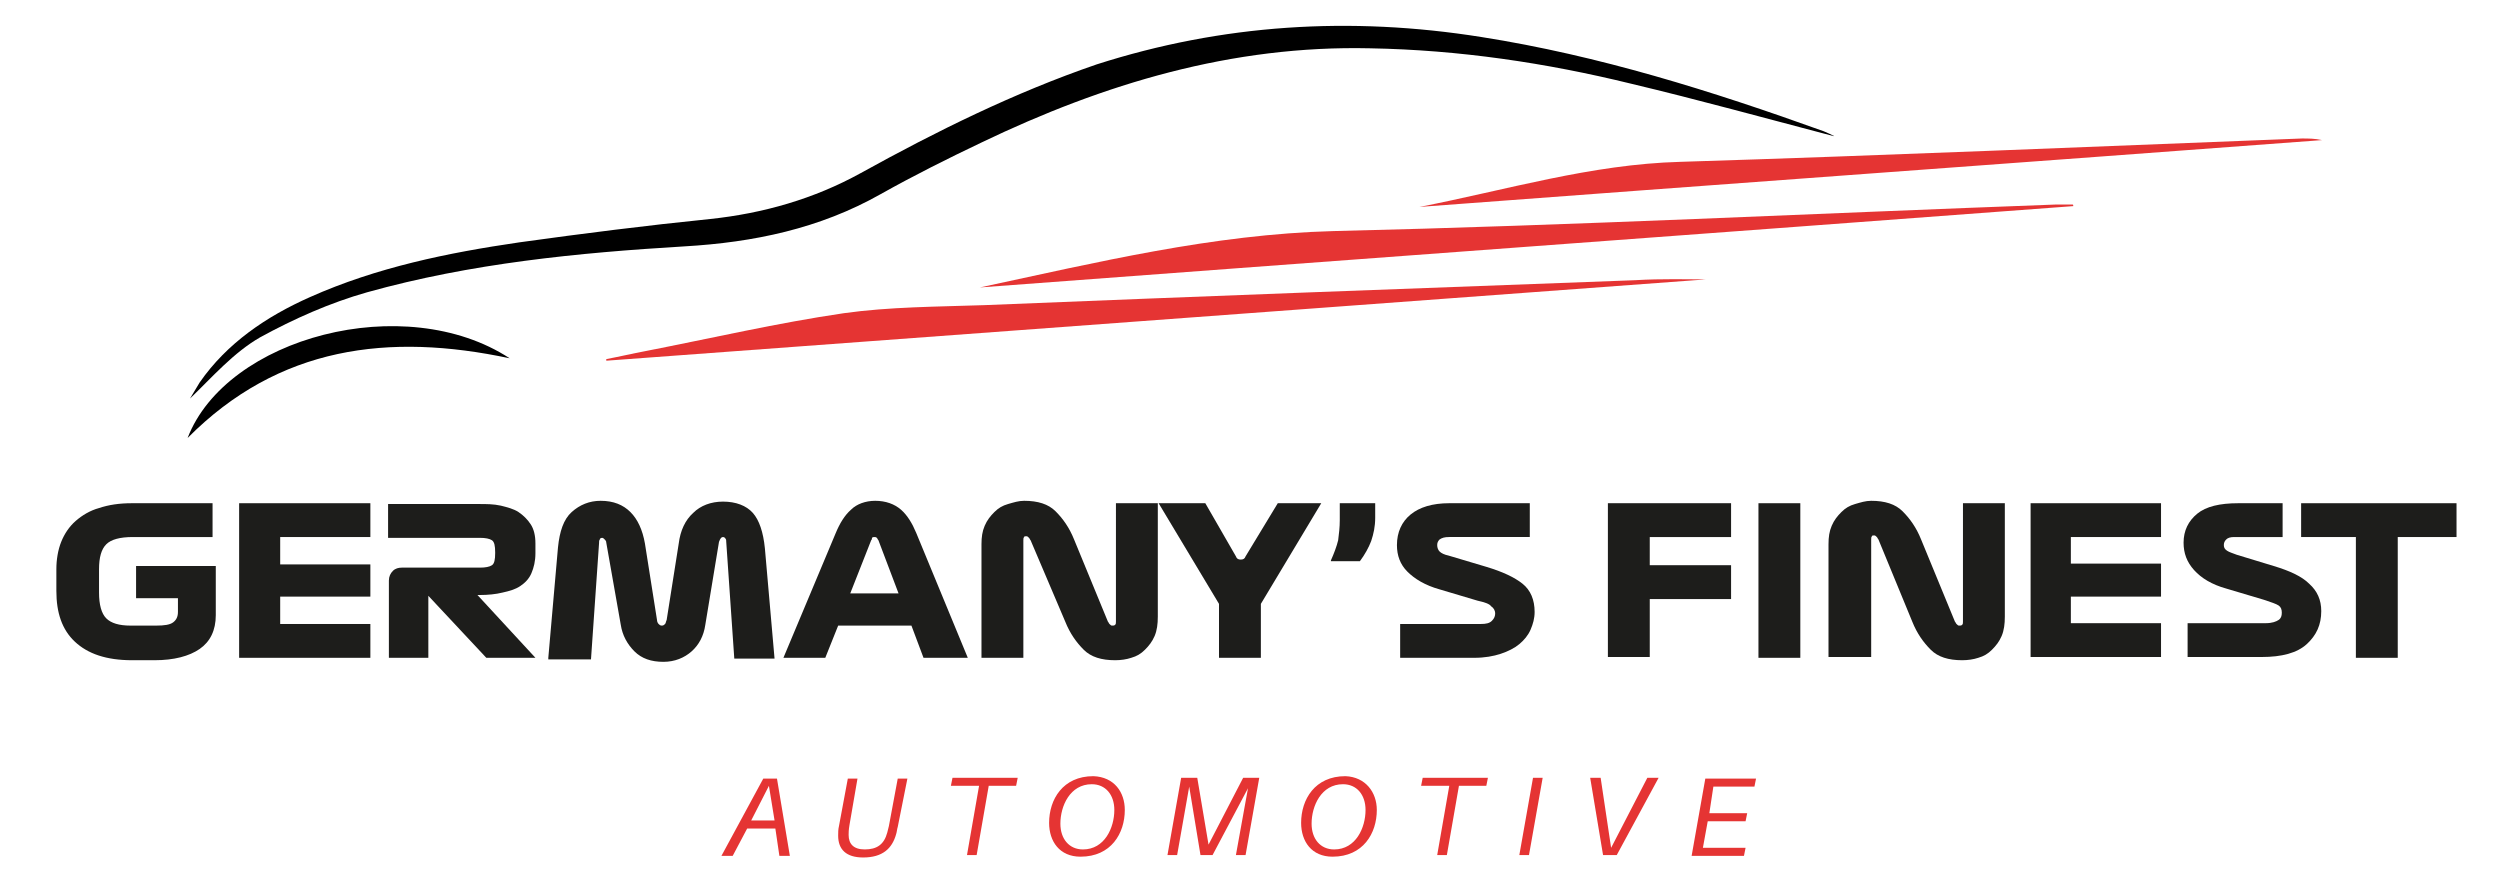 <svg xmlns="http://www.w3.org/2000/svg" xmlns:xlink="http://www.w3.org/1999/xlink" id="Laag_1" x="0px" y="0px" viewBox="0 0 310.5 108.9" style="enable-background:new 0 0 310.5 108.9;" xml:space="preserve"><style type="text/css">	.st0{fill:#E53433;}	.st1{fill:#1D1D1B;}</style><g>	<path d="M227.7,16.9c-8.4-2.2-16.7-4.5-25.1-6.5c-10.6-2.6-21.4-4.2-32.4-4.4c-17.2-0.4-33.1,4.4-48.3,11.7  c-4.2,2-8.4,4.1-12.5,6.4c-7.6,4.3-15.8,6-24.4,6.5c-13.3,0.8-26.5,2.1-39.4,5.7c-4.6,1.3-9.1,3.3-13.3,5.6  c-3.3,1.9-5.9,4.9-8.7,7.6c0.4-0.7,0.8-1.3,1.2-2c3.4-4.9,8.3-8.2,13.7-10.6c8.3-3.7,17.1-5.5,26-6.8c7.9-1.1,15.8-2.1,23.7-2.9  c6.6-0.7,12.9-2.5,18.7-5.7c9.4-5.2,19.1-10,29.3-13.5C151.8,3,167.7,2,184,4.6c14.6,2.3,28.6,6.7,42.5,11.7  c0.5,0.2,0.9,0.4,1.3,0.6C227.7,16.9,227.7,16.9,227.7,16.9z"></path>	<path class="st0" d="M211.9,34.7c-44.8,3.3-90.7,6.7-136.6,10.1c0-0.1,0-0.2,0-0.2c1.6-0.3,3.3-0.7,4.9-1  c8.2-1.6,16.4-3.5,24.6-4.7c5.7-0.8,11.6-0.8,17.4-1c27-1.1,53.9-2.1,80.9-3.1C206.4,34.6,209.7,34.7,211.9,34.7z"></path>	<path class="st0" d="M257.5,25.6c-45.3,3.4-90.5,6.7-135.8,10.1c14.5-3.1,28.9-6.6,43.9-7c29.9-0.7,59.9-2.2,89.8-3.3  c0.7,0,1.4,0,2,0C257.5,25.4,257.5,25.5,257.5,25.6z"></path>	<path class="st0" d="M176.3,25.7c10.8-2.1,21.3-5.3,32.4-5.6c25.7-0.8,51.4-1.9,77.2-2.9c0.8,0,1.6,0,2.5,0.2  C251,20.2,213.6,22.9,176.3,25.7z"></path>	<path d="M63.3,44.5c-15-3.2-28.7-1.5-40,9.9C28.1,41.9,50.3,36,63.3,44.5z"></path></g><g>	<path class="st0" d="M92.8,102.9l-1.8,3.4h-1.4l5.2-9.6h1.7l1.6,9.6h-1.3l-0.5-3.4H92.8z M95.5,97.6l-2.2,4.3h2.9L95.5,97.6z"></path>	<path class="st0" d="M111.5,102.7c-0.1,0.3-0.1,0.6-0.2,0.9c-0.5,1.8-1.7,2.9-4.1,2.9c-2.1,0-3.1-1-3.1-2.7c0-0.4,0-0.8,0.1-1.2  l1.1-5.9h1.2l-1,5.8c-0.1,0.6-0.1,0.9-0.1,1.2c0,1.1,0.6,1.8,2,1.8c1.5,0,2.4-0.6,2.8-2.1c0.1-0.3,0.1-0.5,0.2-0.8l1.1-5.9h1.2  L111.5,102.7z"></path>	<path class="st0" d="M122.8,97.6l-1.5,8.6h-1.2l1.5-8.6h-3.5l0.2-1h8.1l-0.2,1H122.8z"></path>	<path class="st0" d="M139.7,100.6c0,2.9-1.7,5.8-5.5,5.8c-2.6,0-3.9-1.9-3.9-4.2c0-2.9,1.7-5.8,5.5-5.8  C138.4,96.5,139.7,98.4,139.7,100.6z M138.4,100.6c0-1.9-1.1-3.2-2.8-3.2c-2.7,0-3.9,2.7-3.9,4.9c0,1.9,1.1,3.2,2.8,3.2  C137.2,105.5,138.4,102.8,138.4,100.6z"></path>	<path class="st0" d="M154.7,106.2h-1.2l1.5-8.3l-4.4,8.3h-1.5l-1.4-8.5l-1.5,8.5H145l1.7-9.6h2l1.4,8.3l4.3-8.3h2L154.7,106.2z"></path>	<path class="st0" d="M171,100.6c0,2.9-1.7,5.8-5.5,5.8c-2.6,0-3.9-1.9-3.9-4.2c0-2.9,1.7-5.8,5.5-5.8  C169.6,96.5,171,98.4,171,100.6z M169.6,100.6c0-1.9-1.1-3.2-2.8-3.2c-2.7,0-3.9,2.7-3.9,4.9c0,1.9,1.1,3.2,2.8,3.2  C168.4,105.5,169.6,102.8,169.6,100.6z"></path>	<path class="st0" d="M181.2,97.6l-1.5,8.6h-1.2l1.5-8.6h-3.5l0.2-1h8.1l-0.2,1H181.2z"></path>	<path class="st0" d="M188.7,106.2l1.7-9.6h1.2l-1.7,9.6H188.7z"></path>	<path class="st0" d="M199.1,106.2l-1.6-9.6h1.3l1.3,8.7l4.5-8.7h1.4l-5.2,9.6H199.1z"></path>	<path class="st0" d="M212.3,101h4.7l-0.2,1h-4.7l-0.6,3.3h5.3l-0.2,1h-6.5l1.7-9.6h6.3l-0.2,1h-5.1L212.3,101z"></path></g><g>	<path class="st1" d="M26.4,62.5v4.2h-9.9c-1.6,0-2.7,0.3-3.3,0.9c-0.6,0.6-0.9,1.6-0.9,3.1v2.9c0,1.5,0.3,2.6,0.9,3.2  c0.6,0.6,1.6,0.9,3,0.9h3.2c1,0,1.7-0.1,2.1-0.4c0.4-0.3,0.6-0.7,0.6-1.3v-1.7h-5.2v-4h9.9v6.1c0,1.9-0.7,3.3-2,4.2  c-1.3,0.9-3.2,1.4-5.6,1.4h-2.8c-3.2,0-5.5-0.8-7.1-2.3c-1.6-1.5-2.3-3.6-2.3-6.3v-2.7c0-1.2,0.2-2.4,0.6-3.4c0.4-1,1-1.9,1.8-2.6  c0.8-0.7,1.8-1.3,2.9-1.6c1.2-0.4,2.5-0.6,4.1-0.6H26.4z"></path>	<g>		<polygon class="st1" points="43.2,66.7 46,66.7 46,66.7 46,62.5 46,62.5 43.2,62.5 29.7,62.5 29.7,81.7 46,81.7 46,77.5    34.8,77.5 34.8,74.1 46,74.1 46,70.1 34.8,70.1 34.8,66.7   "></polygon>		<path class="st1" d="M62.4,73.6c0.9-0.2,1.6-0.4,2.2-0.8c0.6-0.4,1.1-0.9,1.4-1.6c0.3-0.7,0.5-1.5,0.5-2.5v-1.2   c0-1-0.2-1.8-0.6-2.4s-0.9-1.1-1.5-1.5c-0.6-0.4-1.4-0.6-2.2-0.8c-0.9-0.2-1.8-0.2-2.7-0.2H48.2v4.2h11.4c0.7,0,1.2,0.1,1.5,0.3   c0.3,0.2,0.4,0.7,0.4,1.5v0.1c0,0.8-0.1,1.3-0.4,1.5c-0.3,0.2-0.8,0.3-1.5,0.3h-9.7c-0.4,0-0.8,0.1-1.1,0.4   c-0.3,0.3-0.5,0.7-0.5,1.2v9.6h4.9V74l7.2,7.7h6.1l-7.2-7.8h0.3C60.6,73.9,61.6,73.8,62.4,73.6z"></path>	</g>	<path class="st1" d="M68.1,81.7L69.3,68c0.2-2,0.7-3.5,1.7-4.4c1-0.9,2.2-1.4,3.6-1.4c1.6,0,2.8,0.5,3.7,1.4  c0.9,0.9,1.5,2.2,1.8,3.9l1.5,9.5c0,0.2,0.1,0.4,0.2,0.5c0.1,0.1,0.2,0.2,0.4,0.2c0.2,0,0.3-0.1,0.4-0.2c0.1-0.1,0.1-0.3,0.2-0.5  l1.5-9.5c0.2-1.6,0.8-2.9,1.8-3.8c0.9-0.9,2.2-1.4,3.7-1.4c1.6,0,2.9,0.5,3.7,1.4c0.8,0.9,1.3,2.4,1.5,4.4l1.2,13.7h-5l-1-14.5  c0-0.2,0-0.3-0.1-0.4c0-0.1-0.2-0.2-0.3-0.2c-0.1,0-0.3,0.1-0.3,0.2c-0.1,0.1-0.1,0.2-0.2,0.4l-1.7,10.3c-0.2,1.4-0.8,2.5-1.7,3.3  c-0.9,0.8-2.1,1.3-3.5,1.3c-1.5,0-2.7-0.4-3.6-1.3c-0.9-0.9-1.5-2-1.7-3.3l-1.8-10.2c0-0.2-0.1-0.3-0.2-0.4  c-0.1-0.1-0.2-0.2-0.3-0.2c-0.2,0-0.3,0.1-0.3,0.2c-0.1,0.1-0.1,0.3-0.1,0.5l-1,14.4H68.1z"></path>	<path class="st1" d="M114.7,81.7l-1.5-4h-9.1l-1.6,4h-5.2l6.5-15.5c0.5-1.2,1.1-2.2,1.9-2.9c0.7-0.7,1.8-1.1,3-1.1  c1.3,0,2.4,0.4,3.2,1.1c0.8,0.7,1.4,1.7,1.9,2.9l6.4,15.5H114.7z M108.2,67.1l-2.6,6.6h6l-2.5-6.6c-0.1-0.1-0.1-0.2-0.2-0.3  c-0.1-0.1-0.2-0.1-0.3-0.1c-0.1,0-0.2,0-0.3,0.1C108.3,66.9,108.3,67,108.2,67.1z"></path>	<path class="st1" d="M121.9,81.7V67.6c0-0.9,0.1-1.6,0.4-2.3c0.3-0.7,0.7-1.2,1.2-1.7c0.5-0.5,1-0.8,1.7-1s1.3-0.4,2-0.4  c1.7,0,3,0.4,3.9,1.3c0.9,0.9,1.7,2,2.3,3.5l4.2,10.2c0.1,0.1,0.1,0.2,0.2,0.3c0.1,0.1,0.2,0.2,0.3,0.2c0.2,0,0.3,0,0.4-0.1  c0.1-0.1,0.1-0.2,0.1-0.4V62.5h5.2v14.1c0,0.9-0.1,1.7-0.4,2.4c-0.3,0.7-0.7,1.2-1.2,1.7c-0.5,0.5-1,0.8-1.7,1  c-0.6,0.2-1.3,0.3-2,0.3c-1.7,0-3-0.4-3.9-1.3c-0.9-0.9-1.7-2-2.3-3.5L128,67.1c-0.1-0.1-0.1-0.2-0.2-0.3c-0.1-0.1-0.2-0.2-0.3-0.2  c-0.2,0-0.3,0-0.3,0.1c-0.1,0.1-0.1,0.2-0.1,0.4v14.6H121.9z"></path>	<path class="st1" d="M151.4,81.7V75l-7.5-12.5h5.8l3.8,6.6c0.1,0.3,0.3,0.4,0.6,0.4c0.3,0,0.5-0.1,0.6-0.4l4-6.6h5.4L156.6,75v6.7  H151.4z"></path>	<path class="st1" d="M165.3,69.6c0.4-0.9,0.7-1.7,0.9-2.5c0.1-0.8,0.2-1.6,0.2-2.5v-2.1h4.4v1.8c0,1.1-0.2,2-0.5,2.9  c-0.3,0.8-0.8,1.7-1.4,2.5H165.3z"></path>	<path class="st1" d="M183.5,74.6l-4.7-1.4c-1.8-0.5-3.1-1.3-4-2.2c-0.9-0.9-1.3-2-1.3-3.3c0-1.6,0.6-2.9,1.7-3.8  c1.1-0.9,2.7-1.4,4.8-1.4h10v4.2h-10c-0.6,0-0.9,0.1-1.2,0.3c-0.2,0.2-0.3,0.4-0.3,0.7c0,0.3,0.1,0.6,0.3,0.8  c0.2,0.2,0.6,0.4,1.1,0.5l4.7,1.4c2,0.6,3.5,1.3,4.5,2.1c1,0.8,1.5,2,1.5,3.5c0,0.8-0.2,1.5-0.5,2.2c-0.3,0.7-0.8,1.3-1.4,1.8  c-0.6,0.5-1.4,0.9-2.3,1.2s-2,0.5-3.3,0.5h-9.2v-4.2h10c0.7,0,1.1-0.1,1.4-0.4c0.3-0.3,0.4-0.6,0.4-0.9c0-0.4-0.2-0.7-0.5-0.9  C185,75,184.4,74.8,183.5,74.6z"></path>	<path class="st1" d="M199.7,81.7V62.5H215v4.2h-10.1v3.5H215v4.2h-10.1v7.2H199.7z"></path>	<path class="st1" d="M218.4,81.7V62.5h5.2v19.2H218.4z"></path>	<path class="st1" d="M227.1,81.7V67.6c0-0.9,0.1-1.6,0.4-2.3c0.3-0.7,0.7-1.2,1.2-1.7c0.5-0.5,1-0.8,1.7-1s1.3-0.4,2-0.4  c1.7,0,3,0.4,3.9,1.3c0.9,0.9,1.7,2,2.3,3.5l4.2,10.2c0.1,0.1,0.1,0.2,0.2,0.3c0.1,0.1,0.2,0.2,0.3,0.2c0.2,0,0.3,0,0.4-0.1  c0.1-0.1,0.1-0.2,0.1-0.4V62.5h5.2v14.1c0,0.9-0.1,1.7-0.4,2.4c-0.3,0.7-0.7,1.2-1.2,1.7c-0.5,0.5-1,0.8-1.7,1  c-0.6,0.2-1.3,0.3-2,0.3c-1.7,0-3-0.4-3.9-1.3c-0.9-0.9-1.7-2-2.3-3.5l-4.2-10.2c-0.1-0.1-0.1-0.2-0.2-0.3  c-0.1-0.1-0.2-0.2-0.3-0.2c-0.2,0-0.3,0-0.3,0.1c-0.1,0.1-0.1,0.2-0.1,0.4v14.6H227.1z"></path>	<path class="st1" d="M252.2,81.7V62.5h16.2v4.2h-11.2v3.3h11.2v4.1h-11.2v3.3h11.2v4.2H252.2z"></path>	<g>		<path class="st1" d="M282.4,70.3l-4.6-1.4c-0.5-0.2-0.9-0.3-1.2-0.5c-0.3-0.2-0.4-0.4-0.4-0.7c0-0.3,0.1-0.5,0.3-0.7   c0.2-0.2,0.5-0.3,1-0.3h6v-4.2H278c-2.3,0-4,0.4-5.1,1.3c-1.1,0.9-1.7,2.1-1.7,3.6c0,1.3,0.4,2.4,1.3,3.4c0.9,1,2.2,1.8,4,2.3   l4.7,1.4c0.9,0.3,1.5,0.5,1.8,0.7c0.3,0.2,0.4,0.5,0.4,0.9c0,0.4-0.1,0.7-0.4,0.9c-0.3,0.2-0.8,0.4-1.6,0.4h-9.7v4.2h9.2   c2.5,0,4.4-0.5,5.6-1.6c1.2-1.1,1.8-2.4,1.8-4.1c0-1.4-0.5-2.5-1.5-3.4C285.9,71.6,284.4,70.9,282.4,70.3z"></path>		<polygon class="st1" points="287.8,62.5 285.8,62.5 285.8,66.7 287.8,66.7 292.6,66.7 292.6,81.7 297.8,81.7 297.8,66.7    305.1,66.7 305.1,62.5   "></polygon>	</g></g></svg>